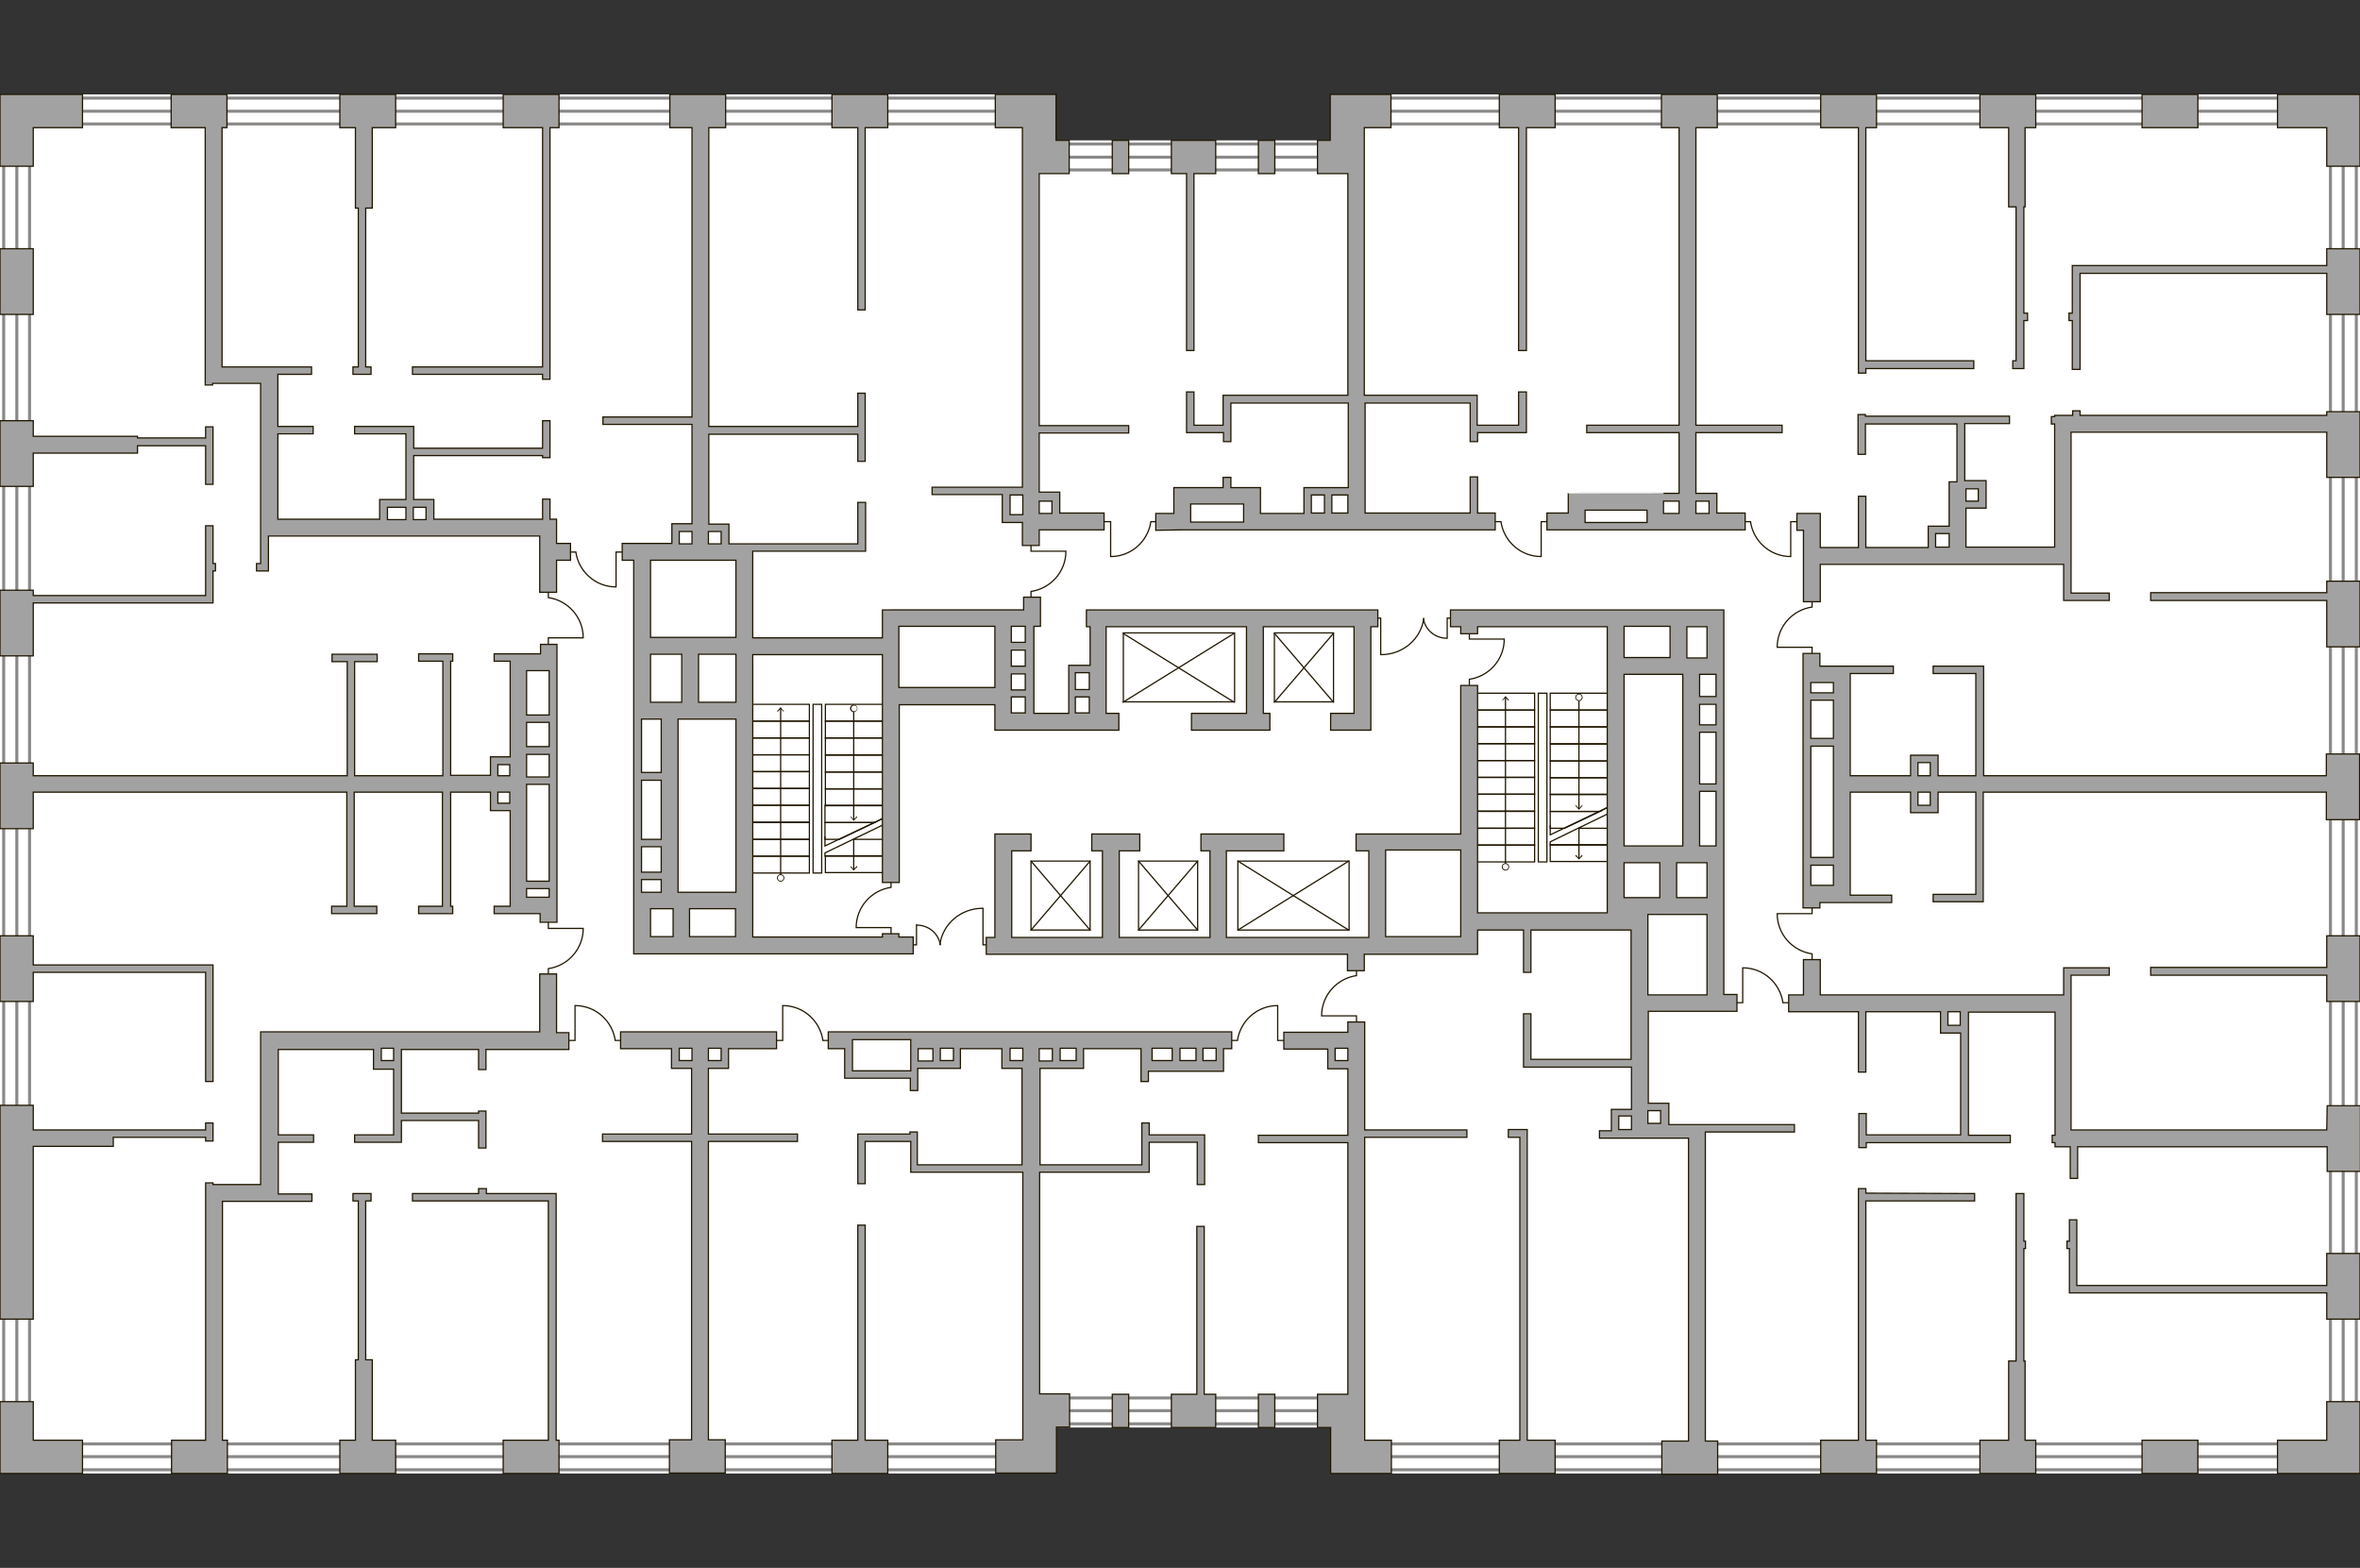 <?xml version="1.0" encoding="utf-8"?>
<!-- Generator: Adobe Illustrator 28.2.0, SVG Export Plug-In . SVG Version: 6.00 Build 0)  -->
<svg version="1.1" id="Слой_1" xmlns="http://www.w3.org/2000/svg" xmlns:xlink="http://www.w3.org/1999/xlink" x="0px" y="0px"
	 viewBox="0 0 575 382" style="enable-background:new 0 0 575 382;" xml:space="preserve">
<rect x="0" y="0" width="575" height="382" fill="#333333" stroke="none"/>
<style type="text/css">
	.st0{fill:#FFFFFF;}
	.st1{fill:#FFFFFF;stroke:#8B8988;stroke-width:0.735;stroke-miterlimit:10;}
	.st2{fill:none;stroke:#8B8988;stroke-width:0.735;stroke-miterlimit:10;}
	.st3{fill:none;stroke:#201600;stroke-width:0.3;stroke-linecap:round;stroke-miterlimit:22.926;}
	.st4{fill:#201600;}
	.st5{fill:#A3A2A2;stroke:#201600;stroke-width:0.3;stroke-miterlimit:10;}
</style>
<g id="bg">
	<g>
		<path class="st0" d="M445.3,23h-121v11.2h-33.6h-33.4V23H133.5H0v169.5V359h130.1h127.2v-11.2H291h33.3V359h126.4H575V191.5V23
			H445.3z"/>
	</g>
</g>
<g id="windows">
	<g>
		<rect x="567.8" y="25.4" class="st1" width="6.3" height="329.5"/>
		<rect x="0.9" y="25.4" class="st1" width="6.3" height="329.5"/>
		<rect x="326.7" y="23.9" class="st1" width="246.9" height="6.3"/>
		<rect x="330.5" y="351.8" class="st1" width="243.2" height="6.3"/>
		<rect x="2.2" y="23.9" class="st1" width="252.5" height="6.3"/>
		<rect x="253.2" y="35.1" class="st1" width="76.9" height="6.3"/>
		<rect x="253.2" y="340.6" class="st1" width="73.7" height="6.3"/>
		<rect x="2.2" y="351.8" class="st1" width="252.5" height="6.3"/>
		<line class="st2" x1="2.3" y1="27.1" x2="254.8" y2="27.1"/>
		<line class="st2" x1="2.3" y1="354.9" x2="254.8" y2="354.9"/>
		<line class="st2" x1="253.2" y1="343.7" x2="326.9" y2="343.7"/>
		<line class="st2" x1="253.2" y1="38.3" x2="330.1" y2="38.3"/>
		<line class="st2" x1="330.5" y1="354.9" x2="574.1" y2="354.9"/>
		<line class="st2" x1="326.8" y1="27.1" x2="574.1" y2="27.1"/>
		<line class="st2" x1="4.1" y1="25.4" x2="4.1" y2="354.9"/>
		<line class="st2" x1="570.9" y1="25.4" x2="570.9" y2="354.9"/>
	</g>
</g>
<g id="plan">
	<g>
		<path class="st3" d="M300.2,253.5h1.3c0.7-4.8,4.8-8.5,9.8-8.5v8.5h1.5"/>
		<path class="st3" d="M189.2,253.5h1.5V245c5,0,9.1,3.7,9.8,8.5h1.3"/>
		<path class="st3" d="M423.1,244.3h1.5v-8.5c5,0,9.1,3.7,9.8,8.5h1.3"/>
		<path class="st3" d="M437.8,127.1h-1.5v8.5c-5,0-9.1-3.7-9.8-8.5h-1.3"/>
		<path class="st3" d="M377,127.1h-1.5v8.5c-5,0-9.1-3.7-9.8-8.5h-1.3"/>
		<path class="st3" d="M151.6,134.5h-1.5v8.5c-5,0-9.1-3.7-9.8-8.5H139"/>
		<path class="st3" d="M281.7,127.1h-1.3c-0.7,4.8-4.8,8.5-9.8,8.5v-8.5h-1.5"/>
		<path class="st3" d="M330.5,249v-1.5H322c0-5,3.7-9.1,8.5-9.8v-1.3"/>
		<path class="st3" d="M217.1,227.5V226h-8.5c0-5,3.7-9.1,8.5-9.8v-1.3"/>
		<path class="st3" d="M441.5,159.2v-1.5H433c0-5,3.7-9.1,8.5-9.8v-1.3"/>
		<path class="st3" d="M251.2,132.8v1.5h8.5c0,5-3.7,9.1-8.5,9.8v1.3"/>
		<path class="st3" d="M133.6,224.7v1.5h8.5c0,5-3.7,9.1-8.5,9.8v1.3"/>
		<path class="st3" d="M133.6,144.3v1.3c4.8,0.7,8.5,4.8,8.5,9.8h-8.5v1.5"/>
		<path class="st3" d="M358,154.2v1.5h8.5c0,5-3.7,9.1-8.5,9.8v1.3"/>
		<path class="st3" d="M441.5,233.7v-1.3c-4.8-0.7-8.5-4.8-8.5-9.8h8.5V221"/>
		<path class="st3" d="M138.6,253.5h1.5V245c5,0,9.1,3.7,9.8,8.5h1.3"/>
		<g>
			<g>
				<polyline class="st3" points="223.3,225.3 223.3,230.2 222.5,230.2 				"/>
				<path class="st3" d="M229.1,230.2c-0.4-2.7-2.8-4.8-5.7-4.8"/>
			</g>
			<g>
				<polyline class="st3" points="239.5,221.3 239.5,230.2 240.3,230.2 				"/>
				<path class="st3" d="M229,230.1c0.7-5,5.1-8.8,10.4-8.8"/>
			</g>
		</g>
		<g>
			<g>
				<polyline class="st3" points="352.6,155.5 352.6,150.6 353.4,150.6 				"/>
				<path class="st3" d="M346.8,150.7c0.4,2.7,2.8,4.8,5.7,4.8"/>
			</g>
			<g>
				<polyline class="st3" points="336.4,159.5 336.4,150.6 335.6,150.6 				"/>
				<path class="st3" d="M346.9,150.7c-0.7,5-5.1,8.8-10.4,8.8"/>
			</g>
		</g>
	</g>
	<g>
		<g>
			<g>
				<rect x="273.7" y="154.2" class="st3" width="27.1" height="16.8"/>
				<line class="st3" x1="273.6" y1="154.3" x2="300.7" y2="171.1"/>
				<line class="st3" x1="300.7" y1="154.3" x2="273.6" y2="171.1"/>
			</g>
			<g>
				<rect x="310.5" y="154.2" class="st3" width="14.4" height="16.8"/>
				<line class="st3" x1="310.5" y1="154.3" x2="324.9" y2="171.1"/>
				<line class="st3" x1="324.9" y1="154.3" x2="310.5" y2="171.1"/>
			</g>
		</g>
		<g>
			<rect x="359.7" y="205.9" class="st3" width="14.2" height="4.1"/>
			<rect x="359.7" y="201.8" class="st3" width="14.2" height="4.1"/>
			<rect x="359.7" y="197.7" class="st3" width="14.2" height="4.1"/>
			<rect x="359.7" y="193.5" class="st3" width="14.2" height="4.1"/>
			<rect x="359.7" y="189.4" class="st3" width="14.2" height="4.1"/>
			<rect x="359.7" y="185.3" class="st3" width="14.2" height="4.1"/>
			<rect x="359.7" y="181.2" class="st3" width="14.2" height="4.1"/>
			<rect x="359.7" y="177.1" class="st3" width="14.2" height="4.1"/>
			<rect x="359.7" y="173" class="st3" width="14.2" height="4.1"/>
			<rect x="359.7" y="168.9" class="st3" width="14.2" height="4.1"/>
			<rect x="377.7" y="205.8" class="st3" width="14.2" height="4.1"/>
			<polygon class="st3" points="377.7,197.7 389.8,197.7 381.2,201.8 377.7,201.8 			"/>
			<polygon class="st3" points="377.7,193.5 391.9,193.5 391.9,196.6 389.8,197.7 377.7,197.7 			"/>
			<rect x="377.7" y="189.5" class="st3" width="14.2" height="4.1"/>
			<rect x="377.7" y="185.4" class="st3" width="14.2" height="4.1"/>
			<rect x="377.7" y="181.3" class="st3" width="14.2" height="4.1"/>
			<rect x="377.7" y="177.1" class="st3" width="14.2" height="4.1"/>
			<rect x="377.7" y="173" class="st3" width="14.2" height="4.1"/>
			<rect x="377.7" y="168.9" class="st3" width="14.2" height="4.1"/>
			<rect x="374.8" y="168.9" class="st3" width="2.1" height="41.1"/>
			<g>
				<g>
					<line class="st3" x1="366.8" y1="211.2" x2="366.8" y2="169.9"/>
					<g>
						<g>
							<circle class="st0" cx="366.8" cy="211.2" r="0.8"/>
							<path class="st4" d="M367.7,211.2c0-0.5-0.4-0.9-0.9-0.9s-0.9,0.4-0.9,0.9s0.4,0.9,0.9,0.9
								C367.3,212.1,367.7,211.7,367.7,211.2S367.7,211.7,367.7,211.2z M366.1,211.2c0-0.4,0.3-0.7,0.7-0.7c0.4,0,0.7,0.3,0.7,0.7
								s-0.3,0.7-0.7,0.7C366.5,211.9,366.1,211.6,366.1,211.2C366.1,210.8,366.1,211.6,366.1,211.2z"/>
						</g>
					</g>
					<g>
						<polygon class="st4" points="367.7,170.6 367.5,170.7 366.8,170 366.1,170.7 366,170.6 366.8,169.6 						"/>
					</g>
				</g>
			</g>
			<g>
				<g>
					<line class="st3" x1="384.7" y1="197" x2="384.7" y2="169.9"/>
					<g>
						<polygon class="st4" points="385.6,196.3 385.4,196.2 384.7,197 384,196.2 383.8,196.3 384.7,197.3 						"/>
					</g>
					<g>
						<g>
							<circle class="st0" cx="384.7" cy="169.9" r="0.8"/>
							<path class="st4" d="M385.6,169.9c0,0.5-0.4,0.9-0.9,0.9s-0.9-0.4-0.9-0.9s0.4-0.9,0.9-0.9S385.6,169.4,385.6,169.9
								S385.6,169.4,385.6,169.9z M384,169.9c0,0.4,0.3,0.7,0.7,0.7c0.4,0,0.7-0.3,0.7-0.7s-0.3-0.7-0.7-0.7S384,169.5,384,169.9
								S384,169.5,384,169.9z"/>
						</g>
					</g>
				</g>
			</g>
			<g>
				<g>
					<line class="st3" x1="384.7" y1="209.2" x2="384.7" y2="201.8"/>
					<g>
						<polygon class="st4" points="385.6,208.5 385.4,208.3 384.7,209.1 384,208.3 383.8,208.5 384.7,209.4 						"/>
					</g>
				</g>
			</g>
			<polyline class="st3" points="384.7,201.8 391.9,201.8 391.9,205.9 377.7,205.9 377.7,205.1 391.9,198.2 391.9,202.5 			"/>
			<polyline class="st3" points="391.9,196.6 377.7,203.4 377.7,201.2 			"/>
		</g>
		<g>
			<rect x="183" y="208.6" class="st3" width="14.2" height="4.1"/>
			<rect x="183" y="204.5" class="st3" width="14.2" height="4.1"/>
			<rect x="183" y="200.4" class="st3" width="14.2" height="4.1"/>
			<rect x="183" y="196.2" class="st3" width="14.2" height="4.1"/>
			<rect x="183" y="192.1" class="st3" width="14.2" height="4.1"/>
			<rect x="183" y="188" class="st3" width="14.2" height="4.1"/>
			<rect x="183" y="183.9" class="st3" width="14.2" height="4.1"/>
			<rect x="183" y="179.8" class="st3" width="14.2" height="4.1"/>
			<rect x="183" y="175.7" class="st3" width="14.2" height="4.1"/>
			<rect x="183" y="171.6" class="st3" width="14.2" height="4.1"/>
			<rect x="201.1" y="208.5" class="st3" width="14.2" height="4.1"/>
			<polygon class="st3" points="201,200.4 213.1,200.4 204.5,204.5 201,204.5 			"/>
			<polygon class="st3" points="201,196.2 215.3,196.2 215.3,199.3 213.1,200.4 201,200.4 			"/>
			<rect x="201.1" y="192.2" class="st3" width="14.2" height="4.1"/>
			<rect x="201.1" y="188.1" class="st3" width="14.2" height="4.1"/>
			<rect x="201.1" y="184" class="st3" width="14.2" height="4.1"/>
			<rect x="201.1" y="179.8" class="st3" width="14.2" height="4.1"/>
			<rect x="201.1" y="175.7" class="st3" width="14.2" height="4.1"/>
			<rect x="201.1" y="171.6" class="st3" width="14.2" height="4.1"/>
			<rect x="198.1" y="171.6" class="st3" width="2.1" height="41.1"/>
			<g>
				<g>
					<line class="st3" x1="190.2" y1="213.9" x2="190.2" y2="172.6"/>
					<g>
						<g>
							<path class="st0" d="M191,213.9c0,0.4-0.4,0.8-0.8,0.8c-0.4,0-0.8-0.4-0.8-0.8c0-0.4,0.4-0.8,0.8-0.8
								C190.6,213.1,191,213.5,191,213.9z"/>
							<path class="st4" d="M191.1,213.9c0-0.5-0.4-0.9-0.9-0.9s-0.9,0.4-0.9,0.9s0.4,0.9,0.9,0.9S191.1,214.4,191.1,213.9
								S191.1,214.4,191.1,213.9z M189.5,213.9c0-0.4,0.3-0.7,0.7-0.7s0.7,0.3,0.7,0.7s-0.3,0.7-0.7,0.7S189.5,214.3,189.5,213.9
								C189.5,213.5,189.5,214.3,189.5,213.9z"/>
						</g>
					</g>
					<g>
						<polygon class="st4" points="191,173.3 190.9,173.4 190.2,172.7 189.5,173.4 189.3,173.3 190.2,172.3 						"/>
					</g>
				</g>
			</g>
			<g>
				<g>
					<line class="st3" x1="208" y1="199.7" x2="208" y2="172.6"/>
					<g>
						<polygon class="st4" points="208.9,199 208.7,198.9 208,199.7 207.3,198.9 207.2,199 208,200 						"/>
					</g>
					<g>
						<g>
							<path class="st0" d="M208.8,172.6c0-0.4-0.4-0.8-0.8-0.8s-0.8,0.4-0.8,0.8c0,0.4,0.4,0.8,0.8,0.8S208.8,173,208.8,172.6z"/>
							<path class="st4" d="M208.9,172.6c0,0.5-0.4,0.9-0.9,0.9s-0.9-0.4-0.9-0.9s0.4-0.9,0.9-0.9S208.9,172.1,208.9,172.6
								S208.9,172.1,208.9,172.6z M207.4,172.6c0,0.4,0.3,0.7,0.7,0.7s0.7-0.3,0.7-0.7s-0.3-0.7-0.7-0.7S207.4,172.2,207.4,172.6
								C207.4,172.9,207.4,172.2,207.4,172.6z"/>
						</g>
					</g>
				</g>
			</g>
			<g>
				<g>
					<line class="st3" x1="208" y1="211.9" x2="208" y2="204.5"/>
					<g>
						<polygon class="st4" points="208.9,211.2 208.7,211 208,211.8 207.3,211 207.2,211.2 208,212.1 						"/>
					</g>
				</g>
			</g>
			<polyline class="st3" points="208,204.5 215.3,204.5 215.3,208.6 201,208.6 201,207.8 215.3,200.9 215.3,205.2 			"/>
			<polyline class="st3" points="215.3,199.3 201,206.1 201,203.9 			"/>
		</g>
		<g>
			<rect x="251.2" y="209.8" class="st3" width="14.4" height="16.8"/>
			<line class="st3" x1="251.2" y1="209.8" x2="265.6" y2="226.6"/>
			<line class="st3" x1="265.6" y1="209.8" x2="251.2" y2="226.6"/>
		</g>
		<g>
			<rect x="277.4" y="209.8" class="st3" width="14.4" height="16.8"/>
			<line class="st3" x1="277.4" y1="209.8" x2="291.8" y2="226.6"/>
			<line class="st3" x1="291.8" y1="209.8" x2="277.4" y2="226.6"/>
		</g>
		<g>
			<rect x="301.6" y="209.8" class="st3" width="27.1" height="16.8"/>
			<line class="st3" x1="301.6" y1="209.8" x2="328.6" y2="226.6"/>
			<line class="st3" x1="328.6" y1="209.8" x2="301.6" y2="226.6"/>
		</g>
	</g>
	<g>
		<polygon class="st5" points="8.1,341.5 0,341.5 0,359 20.1,359 20.1,350.9 8.1,350.9 		"/>
		<polygon class="st5" points="135.5,290.8 118.5,290.8 118.5,289.6 116.6,289.6 116.6,290.8 100.5,290.8 100.5,292.6 133.6,292.6 
			133.6,350.9 122.6,350.9 122.6,359 136.2,359 136.2,350.9 135.5,350.9 		"/>
		<polygon class="st5" points="210.8,298.5 209,298.5 209,350.9 202.7,350.9 202.7,359 216.3,359 216.3,350.9 210.8,350.9 		"/>
		<path class="st5" d="M135.6,237.3h-4.1v14.1h-68v37.2H51.9v-0.4h-1.8v2.9l0,0v59.8h-8.3v8.1h13.6v-8.1h-1.2v-58.2h10.4h1.1H76
			v-1.8h-8.2v-12.6h8.6v-1.8h-8.6v-20.8H91v4.8h4.9v16h-9.5v1.8h11.4V273h18.8v6.7h1.8v-9h-1.8v0.5H97.8v-15.5h18.8v4.9h1.8v-4.9
			h20.2v-4.1h-3V237.3z M95.9,258.4h-3v-3h3V258.4z"/>
		<polygon class="st5" points="90.7,331.3 89.1,331.3 89.1,292.6 90.4,292.6 90.4,290.8 86,290.8 86,292.6 87.3,292.6 87.3,331.3 
			86.6,331.3 86.6,350.9 82.8,350.9 82.8,359 96.4,359 96.4,350.9 90.7,350.9 		"/>
		<polygon class="st5" points="8.1,236.9 50.1,236.9 50.1,263.5 51.9,263.5 51.9,235.1 8.1,235.1 8.1,228 0,228 0,244 8.1,244 		"/>
		<polygon class="st5" points="50.1,273.6 50.1,275.3 8.1,275.3 8.1,269.3 0,269.3 0,283.4 0,285.3 0,321.4 8.1,321.4 8.1,285.3 
			8.1,283.4 8.1,279.3 27.6,279.3 27.6,277.1 50.1,277.1 50.1,278 51.9,278 51.9,273.6 		"/>
		<path class="st5" d="M172.6,260.3h4.9v-4.8h11.7v-4.1h-38v4.1h12.4v4.8h4.9v16h-21.7v1.8h21.7v72.7h-5.4v8.1h13.6v-8.1h-4.1v-72.7
			h21.7v-1.8h-21.7L172.6,260.3L172.6,260.3z M175.7,258.4h-3.1v-3h3.1V258.4z M165.5,258.4v-3h3.1v3H165.5z"/>
		<polygon class="st5" points="132.2,92.4 134,92.4 134,91.2 134,90.3 134,31.1 136.2,31.1 136.2,23 122.6,23 122.6,31.1 
			132.2,31.1 132.2,89.4 100.5,89.4 100.5,91.2 132.2,91.2 		"/>
		<polygon class="st5" points="209,75.5 210.8,75.5 210.8,31.1 216.3,31.1 216.3,23 202.7,23 202.7,31.1 209,31.1 		"/>
		<polygon class="st5" points="86.6,50.7 87.3,50.7 87.3,89.4 86,89.4 86,91.2 90.4,91.2 90.4,89.4 89.1,89.4 89.1,50.7 90.7,50.7 
			90.7,31.1 96.4,31.1 96.4,23 82.8,23 82.8,31.1 86.6,31.1 		"/>
		<path class="st5" d="M135.6,126.5H134v-4.9h-1.8v4.9h-26.5v-4.8h-4.9V111h31.4v0.5h1.8v-9h-1.8v6.7h-31.4v-5.3H86.4v1.8h12.5v16
			h-6.4v4.8H67.7v-20.8h8.6v-1.8h-8.6V91.2h8.2v-1.8H65.6l0,0H54.1V31.1h1.2V23H41.7v8.1H50v59.8l0,0v2.9h1.8v-0.4h11.7v7.5v27.7
			v8.7h-1v1.8h2.9v-8.5h66.1v13.7h4.1v-7.8h3.4v-4.1h-3.4V126.5z M103.8,123.6v3h-3.1v-3H103.8z M94.4,123.6h4.5v3h-4.5V123.6z"/>
		<path class="st5" d="M168.6,127.6h-4.9v4.8h-1h-11.1v4.1h2.8v36.7v30v4.8v4.2v2.6v2.7v2v12.9h68.1v-4.1H219v-0.8h-4v0.8h-31.6
			v-68.8H215V215h4.1v-43.3h23.3v6.2h30.2v-4.1h-3.1v-21.1h34.2v21.1h-13.4v4.1h19.1v-4.1h-1.6v-21.1h22.1v21.1h-5.7v4.1h9.8v-25.2
			h1.7v-4.1h-71v4.1h0.9v9.4h-5.2v5.6v2.6v3.5h-8.5v-3.5v-2.6v-3.2v-2.6v-9.3h1.6v-7.1h-4.1v3.1H215v6.8h-31.6v-21.1h27.5v-11.9H209
			v10.1h-27.7h-3.7v-4.8h-4.9v-21.9H209v6.6h1.8V95.8H209v8.1h-36.3V31.1h4.1V23h-13.6v8.1h5.4v70.5h-21.7v1.8h21.7L168.6,127.6
			L168.6,127.6z M262,163.9h3.4v4.1H262v-0.4V163.9z M262,170.2v-0.4h3.4v3.9H262V170.2z M249.8,173.7h-3.4v-3.9h3.4v0.4V173.7z
			 M249.8,167.7v0.4h-3.4v-3.9h3.4v0.4V167.7z M249.8,162.3h-3.4v-3.9h3.4v3.6V162.3z M249.8,152.6v3.9h-3.4v-3.9H249.8z
			 M242.4,152.6v14.9H219v-14.9H242.4z M165.5,129.5h3.1v3h-3.1V129.5z M179.3,217.4h-14.1v-42.2h14.1V217.4z M156.3,175.2h4.8v13
			h-4.8V175.2z M158.5,171.1v-11.7h7.6v11.7H158.5z M156.3,190.1h4.8v14.4h-4.8v-1.3V190.1z M156.3,207.9v-1.6h4.8v6.2h-4.8v-0.4
			V207.9z M156.3,214.7v-0.4h4.8v3.1h-4.8V214.7z M158.5,221.4h5.5v6.8h-5.5V221.4z M168,228.2v-6.8h11.2v6.8H168z M179.3,171.1
			h-9.1v-11.7h9.1V171.1z M158.5,155.3v-18.8h20.8v18.8H158.5z M175.7,129.5v3h-3.1v-3H175.7z"/>
		<polygon class="st5" points="8.1,31.1 20.1,31.1 20.1,23 0,23 0,40.5 8.1,40.5 		"/>
		<rect y="60.6" class="st5" width="8.1" height="16"/>
		<rect x="521.9" y="350.9" class="st5" width="13.6" height="8.1"/>
		<rect x="521.9" y="23" class="st5" width="13.6" height="8.1"/>
		<polygon class="st5" points="293.4,298.8 291.6,298.8 291.6,339.7 285.4,339.7 285.4,347.8 296.2,347.8 296.2,339.7 293.4,339.7 
					"/>
		<polygon class="st5" points="454.6,289.6 452.8,289.6 452.8,350.9 443.6,350.9 443.6,359 457.2,359 457.2,350.9 454.6,350.9 
			454.6,292.6 481.1,292.6 481.1,290.8 454.6,290.7 		"/>
		<polygon class="st5" points="493.4,331.6 493.1,331.6 493.1,304.2 493.5,304.2 493.5,302.4 493.1,302.4 493.1,290.8 491.2,290.8 
			491.2,331.6 489.4,331.6 489.4,350.9 482.4,350.9 482.4,359 496,359 496,350.9 493.4,350.9 		"/>
		<path class="st5" d="M221.9,251.4h-14.2l0,0h-5.9v4.1h4v7.2h16v3h1.8v-3v-0.9v-1.5H234v-4.8h10.1v4.8h4.9v23.5h-25.5v-8h-1.8v0.5
			H209v12.1h1.8v-10.3h11.1v7.5h27.3v58.1l0,0v7.1h-6.6v8.1h14.8v-11.2h3.2v-8.1h-7.3v-54H280v-7.3h11.7v10.3h1.8v-12.1H280v-2.9
			h-1.8v10.2h-24.8v-23.5H264v-4.8h14v8h1.8V261h18.3v-0.7v-4.8h2v-4.1L221.9,251.4L221.9,251.4z M207.7,255.5v-2v-0.2h14.2v0.2v2
			v5.4h-14.2V255.5z M223.7,255.5h3.6v3h-3.6V255.5z M232.3,258.4h-3.2v-3h3.2V258.4z M246.1,258.4v-3h3.1v3H246.1z M253.2,255.5
			h3.2v3h-3.2V255.5z M262.2,258.4h-3.9v-3h3.9V258.4z M287.5,258.4v-3h3.9v3H287.5z M285.6,258.4h-4.9v-3h4.9V258.4z M296.3,258.4
			h-3.2v-3h3.2V258.4z"/>
		<path class="st5" d="M332.5,254.9v-1.4V249h-4.1v2.5h-15.6v4.1h10.7v4.8h4.9v16.2h-21.8v1.8h21.8v61.3H321v8.1h3.2V359H339v-8.1
			h-6.5v-73.8h24.9v-1.8h-24.9V254.9z M325.3,258.4v-3h3.1v3H325.3z"/>
		<path class="st5" d="M406.5,268.8h-4.9v-22.4h21.6v-4.1H420v-33.8V206v-12.3V176v-4.2v-2.5v-5v-13.7v-2h-66.6v4.1h2.5v1.7h4.1
			v-1.7h31.6v69.7H360V167h-4.1v36.2h-25.5v4.1h3.1v21.1h-21.7h-13v-21.1h14v-4.1h-20.2v4.1h2.2v21.1h-22.1v-21.1h5v-4.1H266v4.1
			h2.6v21.1h-22.1v-21.1h4.7v-4.1h-8.8v25.2h-1.7h-0.4v4.1h0.4h71h16.6v4h4.1v-4H360v-5.9h11.2v10.3h1.8v-10.3h24.4v31.5H373V247
			h-1.8v13h26.3v10.3h-4.9v5.2h-2.9v1.8h21.7v73.8h-6.5v8.1h13.6v-8.1h-3v-75.3h21.7V274h-30.6v-5.2H406.5z M337.6,228.2v-21.1h18.3
			v21.1H337.6z M404.6,270.6v3.1h-3.1v-3.1H404.6z M395.7,164.3H410v41.8h-14.3V164.3z M418.1,191h-4v-12.6h4V191z M415.9,218.7
			h-7.4v-8.5h7.4V218.7z M395.7,210.2h8.7v8.5h-8.7V210.2z M401.5,242.4v-19.6h14.4v19.6H401.5z M418.1,206.1h-4v-13.3h4v1V206.1z
			 M418.1,176.2v0.4h-4v-5h4v0.3V176.2z M418.1,169.4v0.3h-4v-5.4h4V169.4z M415.9,160.3H411v-7.6h4.9V160.3z M406.9,152.6v7.6
			h-11.2v-7.6H406.9z M394.4,271.9h3.1v3.3h-3.1V271.9z"/>
		<polygon class="st5" points="372.1,275.2 367.5,275.2 367.5,277.1 370.3,277.1 370.3,350.9 365.3,350.9 365.3,359 378.9,359 
			378.9,350.9 372.1,350.9 		"/>
		<polygon class="st5" points="566.9,350.9 554.9,350.9 554.9,359 575,359 575,341.5 566.9,341.5 		"/>
		<polygon class="st5" points="452.8,90.9 454.6,90.9 454.6,89.8 480.9,89.8 480.9,87.9 454.6,87.9 454.6,31.1 457.2,31.1 457.2,23 
			443.6,23 443.6,31.1 452.8,31.1 		"/>
		<polygon class="st5" points="489.4,50.4 491.2,50.4 491.2,87.9 490.4,87.9 490.4,89.8 493.1,89.8 493.1,78.1 494,78.1 494,76.3 
			493.1,76.3 493.1,50.4 493.4,50.4 493.4,31.1 496,31.1 496,23 482.4,23 482.4,31.1 489.4,31.1 		"/>
		<polygon class="st5" points="289.1,85.4 290.9,85.4 290.9,42.3 296.2,42.3 296.2,34.2 285.4,34.2 285.4,42.3 289.1,42.3 		"/>
		<path class="st5" d="M288.1,129.1h2H303h0.6l0,0h60.7V125H360v-8.8h-1.8v8.8h-25.6V98.2h25.6v9.4h1.8v-2.2h11.9v-9.9H370v8.1
			h-10.1v-7.3h-27.5V31.1h6.5V23h-14.8v11.2H321v8.1h7.4v54H298v7.3h-7.1v-8.1h-1.8v9.9h9v2.2h1.8v-9.4h28.6v20.6h-10.8v6.3h-10.6
			v-6.3h-7.2v-2.5H298v2.5h-12v6.3h-4.4v4.1L288.1,129.1L288.1,129.1z M328.4,125h-3.9v-4.4h3.9V125z M319.5,120.6h3.2v4.4h-3.2
			V120.6z M303,122.8v4.4h-12.9v-4.4H303z"/>
		<polygon class="st5" points="370,85.4 371.9,85.4 371.9,31.1 378.9,31.1 378.9,23 365.3,23 365.3,31.1 370,31.1 		"/>
		<path class="st5" d="M382.1,120.2v4.8h-5.2v4.1h7.3l0,0h2h15.1h2.9l0,0h9.1h11.9V125h-6.9v-4.8h-5.1v-14.8h21v-1.8h-21V31.1h5.2
			V23h-13.6v8.1h4.3v72.5h-22.5v1.8h22.5v14.8h-3.8l0,0C405.3,120.2,382.1,120.2,382.1,120.2z M386.2,127.3v-3h15.1v3H386.2z
			 M416.4,122.1v3h-3.1h-0.1v-3H416.4z M409.1,122.1v3h-3.8v-3H409.1z"/>
		<polygon class="st5" points="566.9,313.2 506,313.2 506,297.2 504.2,297.2 504.2,302.4 503.6,302.4 503.6,304.2 504.2,304.2 
			504.2,315 566.9,315 566.9,321.4 575,321.4 575,305.4 566.9,305.4 		"/>
		<path class="st5" d="M566.9,275.3h-62.3v-32.9v-4.8h9.3v-1.8h-11.1v6.6h-59.3v-8.6h-4.1v8.6h-3.6v4.1h17v14.7h1.8v-14.7h18.2v5.2
			h4.9v24.8h-23v-5.2h-1.8v8.3h1.8v-1.2h35.1v-1.8h-10.2v-30h21.1v30H500v1.8h0.7v1h3.7v7.7h1.8v-7.7H567v6h8.1v-16H567L566.9,275.3
			L566.9,275.3z M477.6,249.8h-3v-3.3h3V249.8z"/>
		<path class="st5" d="M566.9,189h-83.6v-26.7H471v1.8h10.4V189h-9.2v-5h-6.7v5h-14.7v-24.9h10.1h0.4v-1.8h-0.4h-12.2H446h-1.8h-0.8
			v-3.1h-4.1v5.1v2.1v2.1v2.6v8.6v2.6v12v2.6v18.9v3.3v2.1h4.1v-1.3h5.3l0,0h12.2v-1.8h-10.1V193h14.7v5h6.7v-5h9.2v24.9H471v1.8
			h12.2V193h83.6v6.7h8.1v-16h-8.1v5.3H566.9z M441.2,166.3h5.5v2.5h-5.5v-0.4V166.3z M441.2,171v-0.4h5.5v9.3h-5.5v-0.4V171z
			 M441.2,194.2v-12v-0.4h5.5v27.1h-5.5v-12.2V194.2z M441.2,215.7v-4.9h5.5v4.9H441.2z M467.3,185.8h3v3.2h-3V185.8z M470.3,196.2
			h-3V193h3V196.2z"/>
		<polygon class="st5" points="566.9,144.4 524,144.4 524,146.3 566.9,146.3 566.9,157.6 575,157.6 575,141.6 566.9,141.6 		"/>
		<path class="st5" d="M566.9,101.2h-60.1v-1.1H505v1.1h-4.4v0.3h-0.8v1.8h0.8v30H479v-9.5h4.9v-6.7h-5.2v-13.9h10.9v-1.8h-35.1V101
			h-1.8v9.7h1.8v-7.4h22.3v14.1h-1.9v10.8h-5.1v5.2h-15.2v-12.5h-1.8v12.5h-9.3v-6.3v-2h-5.7v4.1h1.6v5.3v1.7v8.9v1.5h4.1v-1.5v-7.6
			h59.3v8.8h11.1v-1.8h-9.3v-7v-32.2h62.3v11h8.1v-16h-8.1L566.9,101.2L566.9,101.2z M482,122.1h-3v-3h3V122.1z M471.6,130h3.3v3.3
			h-3.3V130z"/>
		<polygon class="st5" points="554.9,23 554.9,31.1 566.9,31.1 566.9,40.5 575,40.5 575,23 		"/>
		<polygon class="st5" points="566.9,64.7 504.9,64.7 504.9,76.3 504.1,76.3 504.1,78.1 504.9,78.1 504.9,90 506.8,90 506.8,66.6 
			566.9,66.6 566.9,76.6 575,76.6 575,60.6 566.9,60.6 		"/>
		<path class="st5" d="M244.2,127.3h4.9v5.6h4.1v-3.8H269V125h-10.8v-5.1h-5v-14.4H275v-1.8h-21.8V42.3h7.3v-8.1h-3.2V23h-14.8v8.1
			h6.6v7.1l0,0v80.5h-4h-0.9h-17.1v1.8h17.1V127.3z M253.2,122.1h3.1v3h-3.1L253.2,122.1L253.2,122.1z M246.1,120.6h3.1v4.8h-3.1
			V120.6z"/>
		<polygon class="st5" points="566.9,235.7 524,235.7 524,237.6 566.9,237.6 566.9,244 575,244 575,228 566.9,228 		"/>
		<rect x="271" y="34.2" class="st5" width="4" height="8.1"/>
		<rect x="306.6" y="34.2" class="st5" width="4" height="8.1"/>
		<rect x="271" y="339.7" class="st5" width="4" height="8.1"/>
		<rect x="306.6" y="339.7" class="st5" width="4" height="8.1"/>
		<path class="st5" d="M8.1,193h76.4v27.8h-3.7v1.8h11v-1.8h-5.5V193h21.5v27.8H102v1.8h8.3v-1.8h-0.5V193h9.7v4.5h4.8v23.3h-3.9
			v1.8h5.9l0,0h5.3v2.1h4.1v-4.1v-2v-1.7v-2.6v-6.2v-2.6v-14.1v-2.6V184v-2.6v-18.1V157h-1.8h-2.2v2.3H129h-2.7h-5.9v1.8h3.9v23.3
			h-4.8v4.5h-9.7v-27.8h0.5v-1.8H102v1.8h5.9V189H86.4v-27.8h5.5v-1.8h-11v1.8h3.7V189H8.1v-3.1H0v16h8.1V193z M121.3,195.7V193h2.9
			v2.7H121.3z M133.8,218.6h-5.5v-2.1h5.5v0.4V218.6z M133.8,205.5v2.6v6.2v0.4h-5.5v-23.6h5.5v0.4V205.5z M133.8,188.9v0.4h-5.5
			v-5.5h5.5v0.4V188.9z M133.8,181.9h-5.5V176h5.5v5.5V181.9z M133.8,163.4v10.8h-5.5v-10.8H133.8z M121.3,186.3h2.9v2.7h-2.9V186.3
			z"/>
		<polygon class="st5" points="8.1,146.9 51.9,146.9 51.9,139.1 52.5,139.1 52.5,137.3 51.9,137.3 51.9,128.1 50.1,128.1 
			50.1,145.1 8.1,145.1 8.1,143.8 0,143.8 0,159.8 8.1,159.8 		"/>
		<polygon class="st5" points="8.1,110.4 33.5,110.4 33.5,108.6 50.1,108.6 50.1,118 51.9,118 51.9,104 50.1,104 50.1,106.7 
			33.5,106.7 33.5,106.3 8.1,106.3 8.1,102.5 0,102.5 0,118.5 8.1,118.5 		"/>
	</g>
</g>
</svg>
